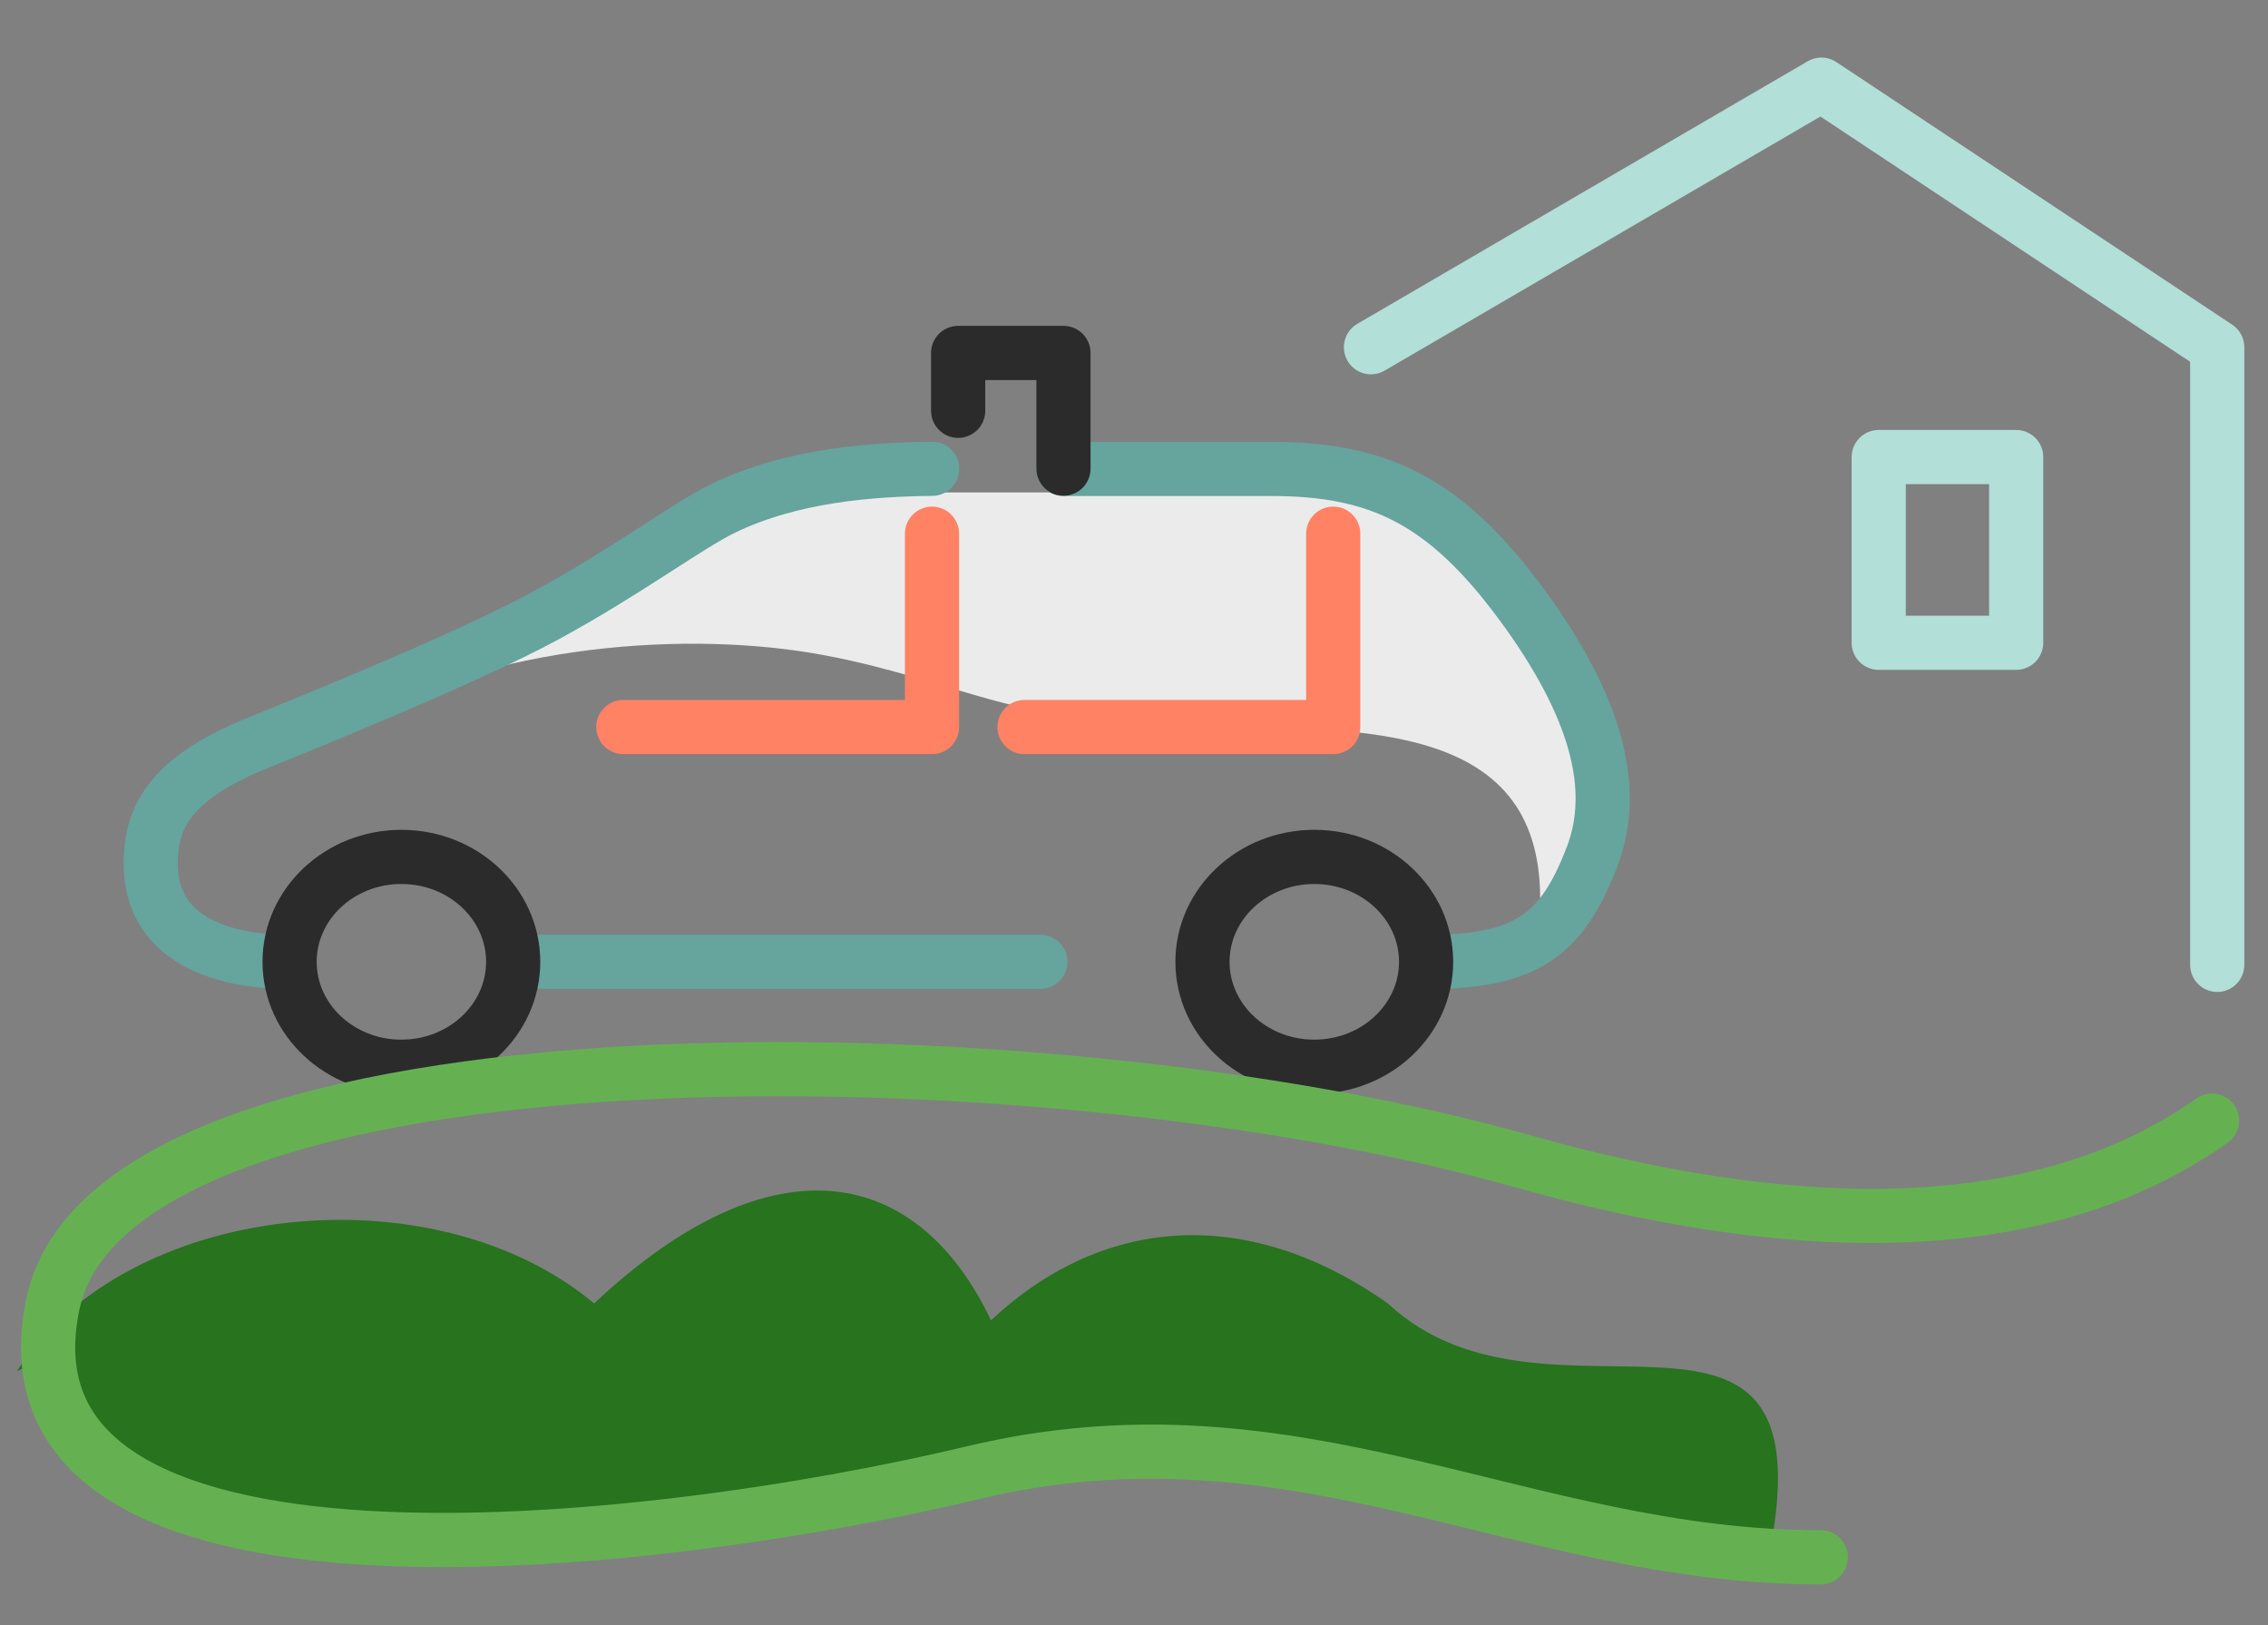 <svg xmlns="http://www.w3.org/2000/svg" fill="none" viewBox="0 0 67 48" height="48" width="67">
<rect x="0" y="0" width="67" height="48" fill="#808080" stroke="none"/>
<g clip-path="url(#clip0_5799_130428)">
<path fill="#EBEBEC" d="M10.188 21.475C14.52 18.985 20.418 18.609 24.372 19.358C28.326 20.104 30.064 21.475 35.523 21.475C40.981 21.475 46.179 21.492 45.426 27.687C45.426 27.687 49.718 23.658 45.957 19.358C42.198 15.059 41.869 14.546 37.554 14.546C33.242 14.546 23.279 14.546 23.279 14.546L11.862 20.098L10.188 21.475Z"></path>
<path stroke-linejoin="round" stroke-linecap="round" stroke-miterlimit="10" stroke-width="1.6" stroke="#66A49E" d="M15.164 28.41H30.734"></path>
<path stroke-linejoin="round" stroke-linecap="round" stroke-miterlimit="10" stroke-width="1.6" stroke="#66A49E" d="M31.414 13.851C33.992 13.851 37.552 13.851 37.552 13.851C40.712 13.851 42.678 14.777 44.925 17.819C47.171 20.86 47.804 23.297 47.031 25.309C46.131 27.652 45.065 28.414 42.124 28.414"></path>
<path stroke-linejoin="round" stroke-linecap="round" stroke-miterlimit="10" stroke-width="1.6" stroke="#66A49E" d="M8.559 28.414C6.705 28.414 4.047 27.824 4.505 24.857C4.735 23.366 6.168 22.527 7.66 21.924C8.785 21.468 13.734 19.48 16.129 18.177C18.524 16.875 20.305 15.527 21.373 15.011C23.392 14.034 25.755 13.866 27.538 13.847"></path>
<path stroke-linejoin="round" stroke-linecap="round" stroke-miterlimit="10" stroke-width="1.6" stroke="#FF8264" d="M18.414 21.475H27.533V15.764"></path>
<path stroke-linejoin="round" stroke-linecap="round" stroke-miterlimit="10" stroke-width="1.6" stroke="#FF8264" d="M30.266 21.475H39.385V15.764"></path>
<path stroke-linejoin="round" stroke-linecap="round" stroke-miterlimit="10" stroke-width="1.6" stroke="#2B2B2C" d="M31.416 13.843V10.425H28.305V12.134"></path>
<path stroke-linejoin="round" stroke-linecap="round" stroke-miterlimit="10" stroke-width="1.6" stroke="#2B2B2C" d="M8.555 28.41C8.555 26.698 10.034 25.311 11.857 25.311C13.683 25.311 15.16 26.7 15.16 28.41C15.16 30.121 13.681 31.509 11.857 31.509C10.034 31.509 8.555 30.121 8.555 28.41Z"></path>
<path stroke-linejoin="round" stroke-linecap="round" stroke-miterlimit="10" stroke-width="1.6" stroke="#2B2B2C" d="M35.523 28.41C35.523 26.698 37.003 25.311 38.826 25.311C40.652 25.311 42.129 26.7 42.129 28.41C42.129 30.121 40.65 31.509 38.826 31.509C37.001 31.509 35.523 30.121 35.523 28.41Z"></path>
<path fill="#27731E" d="M17.552 38.5C12.756 34.5 3.697 35.5 0.5 40.5L1.566 40L3.164 42.5L7.96 45.293H13.289L25.545 44C34.071 41.5 40.998 43.5 52.188 46.293C54.32 36.5 45.794 42.975 40.998 38.5C36.735 35.5 32.472 36 29.275 39C27.143 34.5 22.881 33.5 17.552 38.5Z"></path>
<path stroke-linejoin="round" stroke-linecap="round" stroke-miterlimit="10" stroke-width="1.6" stroke="#65B152" d="M65.347 33.1C60.005 36.879 52.433 36.407 44.954 34.293C30.695 30.265 3.379 30 1.567 38.5C-0.457 48 19.152 45.793 28.744 43.5C38.336 41.207 44.954 46 53.789 46"></path>
<path stroke-linejoin="round" stroke-linecap="round" stroke-miterlimit="10" stroke-width="1.6" stroke="#B2DFD7" d="M59.561 13.5H55.5V18.986H59.561V13.5Z"></path>
<path stroke-linejoin="round" stroke-linecap="round" stroke-miterlimit="10" stroke-width="1.6" stroke="#B2DFD7" d="M65.5 28.5V10.257L53.806 2.5L40.5 10.257"></path>
</g>
<defs>
<clipPath id="clip0_5799_130428">
<rect transform="translate(0.5 0.5)" fill="white" height="47" width="66"></rect>
</clipPath>
</defs>
</svg>
